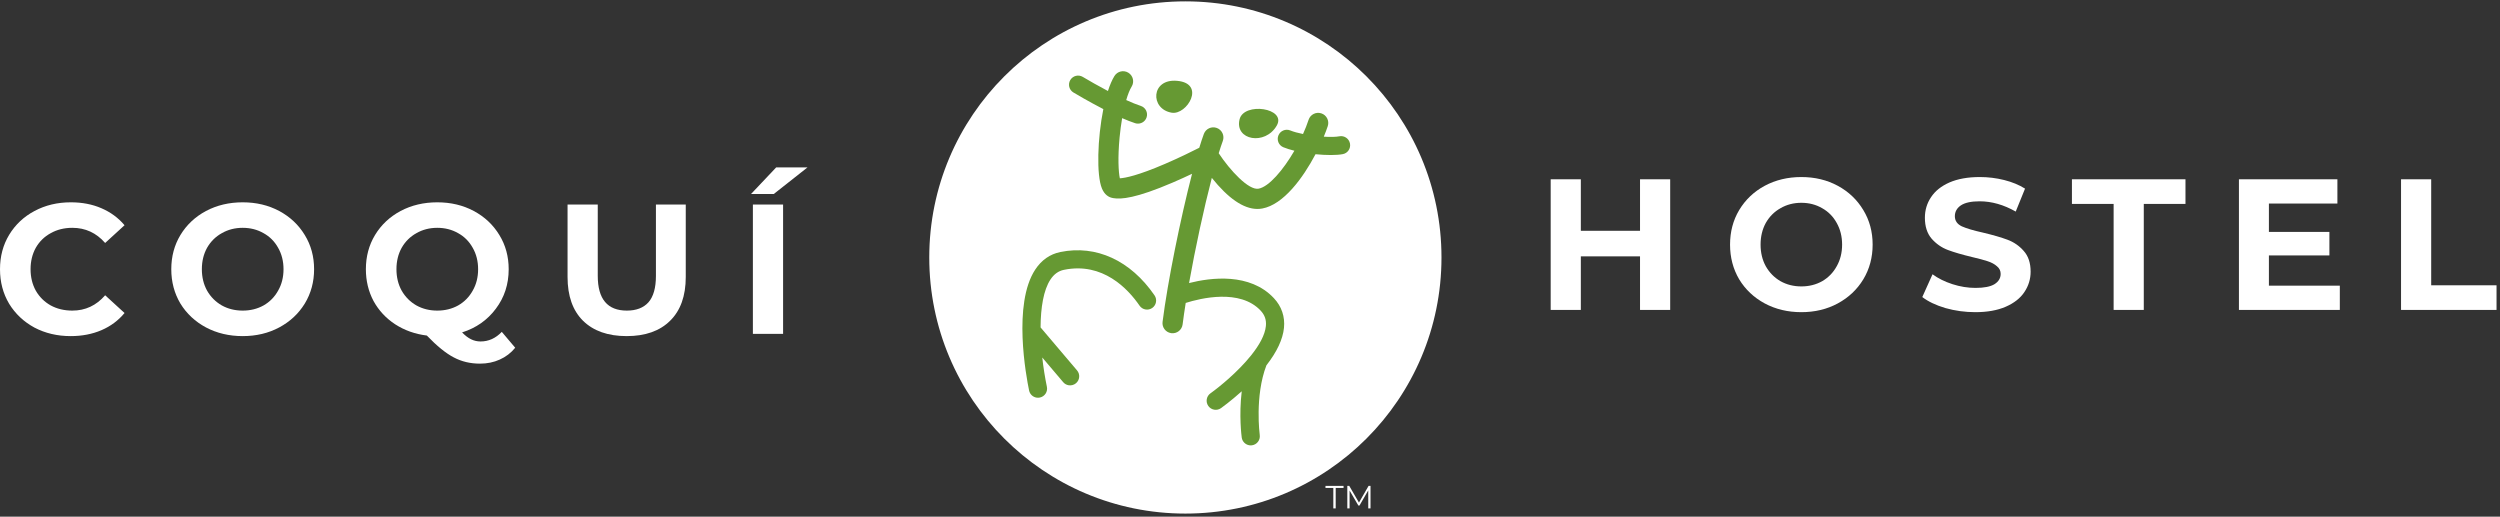 <svg width="721" height="149" viewBox="0 0 721 149" fill="none" xmlns="http://www.w3.org/2000/svg">
<rect x="0" y="0" width="721" height="149" fill="#333333" stroke="none"/>
<path d="M20.378 96.933C16.543 96.933 13.066 96.116 9.947 94.481C6.864 92.811 4.427 90.52 2.635 87.606C0.878 84.658 0 81.336 0 77.641C0 73.946 0.878 70.641 2.635 67.728C4.427 64.779 6.864 62.487 9.947 60.853C13.066 59.183 16.561 58.348 20.432 58.348C23.694 58.348 26.633 58.917 29.25 60.054C31.902 61.191 34.125 62.825 35.917 64.957L30.325 70.073C27.78 67.159 24.626 65.703 20.862 65.703C18.532 65.703 16.453 66.218 14.625 67.248C12.797 68.243 11.363 69.647 10.323 71.459C9.32 73.27 8.818 75.331 8.818 77.641C8.818 79.95 9.32 82.011 10.323 83.823C11.363 85.635 12.797 87.056 14.625 88.086C16.453 89.081 18.532 89.578 20.862 89.578C24.626 89.578 27.78 88.104 30.325 85.155L35.917 90.271C34.125 92.439 31.902 94.091 29.25 95.228C26.597 96.365 23.64 96.933 20.378 96.933Z" fill="white"/>
<path d="M69.992 96.933C66.085 96.933 62.554 96.098 59.4 94.428C56.282 92.758 53.826 90.467 52.034 87.553C50.277 84.604 49.399 81.3 49.399 77.641C49.399 73.981 50.277 70.695 52.034 67.781C53.826 64.832 56.282 62.523 59.4 60.853C62.554 59.183 66.085 58.348 69.992 58.348C73.899 58.348 77.412 59.183 80.531 60.853C83.649 62.523 86.105 64.832 87.897 67.781C89.689 70.695 90.585 73.981 90.585 77.641C90.585 81.3 89.689 84.604 87.897 87.553C86.105 90.467 83.649 92.758 80.531 94.428C77.412 96.098 73.899 96.933 69.992 96.933ZM69.992 89.578C72.215 89.578 74.222 89.081 76.014 88.086C77.807 87.056 79.204 85.635 80.208 83.823C81.248 82.011 81.767 79.95 81.767 77.641C81.767 75.331 81.248 73.27 80.208 71.459C79.204 69.647 77.807 68.243 76.014 67.248C74.222 66.218 72.215 65.703 69.992 65.703C67.77 65.703 65.763 66.218 63.97 67.248C62.178 68.243 60.762 69.647 59.723 71.459C58.719 73.27 58.217 75.331 58.217 77.641C58.217 79.95 58.719 82.011 59.723 83.823C60.762 85.635 62.178 87.056 63.97 88.086C65.763 89.081 67.77 89.578 69.992 89.578Z" fill="white"/>
<path d="M148.587 100.29C147.369 101.783 145.881 102.92 144.125 103.701C142.404 104.483 140.504 104.874 138.425 104.874C135.629 104.874 133.102 104.27 130.844 103.062C128.586 101.889 126.005 99.793 123.101 96.773C119.696 96.347 116.649 95.263 113.961 93.522C111.308 91.781 109.229 89.543 107.724 86.807C106.254 84.036 105.519 80.98 105.519 77.641C105.519 73.981 106.398 70.695 108.154 67.781C109.946 64.832 112.402 62.523 115.52 60.853C118.675 59.183 122.205 58.348 126.112 58.348C130.02 58.348 133.532 59.183 136.651 60.853C139.77 62.523 142.225 64.832 144.017 67.781C145.809 70.695 146.706 73.981 146.706 77.641C146.706 81.975 145.469 85.777 142.996 89.046C140.558 92.314 137.314 94.588 133.264 95.867C134.16 96.791 135.02 97.448 135.844 97.839C136.705 98.265 137.619 98.478 138.587 98.478C140.917 98.478 142.96 97.555 144.716 95.707L148.587 100.29ZM114.337 77.641C114.337 79.95 114.839 82.011 115.843 83.823C116.882 85.635 118.298 87.056 120.09 88.086C121.883 89.081 123.89 89.578 126.112 89.578C128.335 89.578 130.342 89.081 132.134 88.086C133.927 87.056 135.325 85.635 136.328 83.823C137.368 82.011 137.888 79.95 137.888 77.641C137.888 75.331 137.368 73.27 136.328 71.459C135.325 69.647 133.927 68.243 132.134 67.248C130.342 66.218 128.335 65.703 126.112 65.703C123.89 65.703 121.883 66.218 120.09 67.248C118.298 68.243 116.882 69.647 115.843 71.459C114.839 73.27 114.337 75.331 114.337 77.641Z" fill="white"/>
<path d="M180.727 96.933C175.35 96.933 171.157 95.459 168.146 92.51C165.17 89.561 163.683 85.35 163.683 79.879V58.988H172.393V79.559C172.393 86.239 175.189 89.578 180.781 89.578C183.505 89.578 185.584 88.779 187.018 87.18C188.452 85.546 189.169 83.005 189.169 79.559V58.988H197.772V79.879C197.772 85.35 196.266 89.561 193.255 92.51C190.28 95.459 186.104 96.933 180.727 96.933Z" fill="white"/>
<path d="M217.133 58.988H225.843V96.293H217.133V58.988ZM223.854 48.276H232.887L223.155 55.95H216.595L223.854 48.276Z" fill="white"/>
<path d="M481.681 51.705V89.382H472.984V73.935H455.913V89.382H447.217V51.705H455.913V66.561H472.984V51.705H481.681Z" fill="white"/>
<path d="M519.507 90.028C515.606 90.028 512.081 89.185 508.932 87.499C505.818 85.812 503.367 83.498 501.577 80.555C499.823 77.577 498.947 74.24 498.947 70.544C498.947 66.848 499.823 63.529 501.577 60.586C503.367 57.608 505.818 55.276 508.932 53.589C512.081 51.903 515.606 51.059 519.507 51.059C523.408 51.059 526.916 51.903 530.029 53.589C533.143 55.276 535.594 57.608 537.384 60.586C539.173 63.529 540.068 66.848 540.068 70.544C540.068 74.24 539.173 77.577 537.384 80.555C535.594 83.498 533.143 85.812 530.029 87.499C526.916 89.185 523.408 90.028 519.507 90.028ZM519.507 82.601C521.726 82.601 523.73 82.098 525.52 81.094C527.309 80.053 528.705 78.618 529.707 76.787C530.745 74.957 531.264 72.876 531.264 70.544C531.264 68.212 530.745 66.13 529.707 64.3C528.705 62.47 527.309 61.053 525.52 60.048C523.73 59.007 521.726 58.487 519.507 58.487C517.288 58.487 515.284 59.007 513.495 60.048C511.705 61.053 510.292 62.47 509.254 64.3C508.252 66.13 507.751 68.212 507.751 70.544C507.751 72.876 508.252 74.957 509.254 76.787C510.292 78.618 511.705 80.053 513.495 81.094C515.284 82.098 517.288 82.601 519.507 82.601Z" fill="white"/>
<path d="M569.688 90.028C566.717 90.028 563.836 89.634 561.045 88.844C558.289 88.019 556.07 86.96 554.388 85.669L557.34 79.102C558.951 80.286 560.866 81.237 563.085 81.955C565.303 82.672 567.522 83.031 569.741 83.031C572.211 83.031 574.036 82.672 575.217 81.955C576.398 81.201 576.989 80.214 576.989 78.994C576.989 78.097 576.631 77.362 575.915 76.787C575.235 76.177 574.34 75.693 573.231 75.334C572.157 74.975 570.69 74.581 568.829 74.15C565.966 73.468 563.621 72.787 561.796 72.105C559.971 71.423 558.396 70.329 557.072 68.822C555.784 67.314 555.139 65.305 555.139 62.793C555.139 60.604 555.73 58.631 556.911 56.872C558.092 55.078 559.864 53.661 562.226 52.62C564.623 51.58 567.54 51.059 570.976 51.059C573.374 51.059 575.718 51.346 578.008 51.92C580.299 52.495 582.303 53.32 584.021 54.397L581.337 61.017C577.865 59.043 574.394 58.056 570.922 58.056C568.489 58.056 566.681 58.451 565.5 59.241C564.355 60.03 563.782 61.071 563.782 62.362C563.782 63.654 564.445 64.623 565.769 65.269C567.129 65.879 569.187 66.489 571.942 67.099C574.805 67.781 577.15 68.463 578.975 69.144C580.8 69.826 582.357 70.903 583.645 72.374C584.969 73.845 585.632 75.837 585.632 78.348C585.632 80.501 585.023 82.475 583.806 84.269C582.625 86.027 580.836 87.427 578.438 88.468C576.04 89.508 573.123 90.028 569.688 90.028Z" fill="white"/>
<path d="M609.57 58.81H597.545V51.705H630.292V58.81H618.267V89.382H609.57V58.81Z" fill="white"/>
<path d="M674.804 82.385V89.382H645.708V51.705H674.106V58.702H654.351V66.884H671.798V73.666H654.351V82.385H674.804Z" fill="white"/>
<path d="M692.461 51.705H701.157V82.278H720V89.382H692.461V51.705Z" fill="white"/>
<path d="M384.532 140.725H382.268V140.131H387.478V140.725H385.214V146.626H384.532V140.725Z" fill="white"/>
<path d="M395.258 140.131V146.626H394.604V141.43L392.073 145.801H391.751L389.22 141.458V146.626H388.566V140.131H389.128L391.926 144.947L394.696 140.131H395.258Z" fill="white"/>
<circle cx="341.862" cy="74.255" r="73.862" fill="white"/>
<path d="M389.334 41.383C389.06 39.962 387.684 39.033 386.261 39.31C385.259 39.506 383.627 39.532 381.782 39.418C382.254 38.285 382.643 37.25 382.931 36.363C383.429 34.832 382.596 33.189 381.065 32.69C379.538 32.19 377.893 33.025 377.394 34.556C376.964 35.873 376.418 37.256 375.791 38.649C374.372 38.365 373.089 38.017 372.116 37.62C370.777 37.07 369.248 37.712 368.694 39.049C368.147 40.39 368.784 41.922 370.125 42.47C371.047 42.848 372.132 43.181 373.307 43.469C370.069 49.045 365.956 53.865 362.975 54.415C360.105 54.942 354.731 49.115 351.478 44.195C351.893 42.842 352.287 41.647 352.659 40.645C353.212 39.137 352.441 37.46 350.93 36.904C349.419 36.351 347.745 37.122 347.191 38.631C346.779 39.744 346.338 41.087 345.874 42.612C344.066 43.533 340.185 45.462 335.946 47.282C328.144 50.638 324.515 51.333 322.962 51.425C322.572 49.651 322.342 45.444 322.888 39.644C323.072 37.698 323.326 35.817 323.627 34.073C324.952 34.65 326.227 35.156 327.378 35.529C327.504 35.569 327.63 35.599 327.756 35.619C329.017 35.831 330.274 35.096 330.68 33.843C331.128 32.466 330.372 30.987 328.995 30.541C327.774 30.146 326.333 29.554 324.801 28.857C325.282 27.204 325.814 25.871 326.361 24.988C327.211 23.621 326.789 21.824 325.422 20.975C324.055 20.127 322.26 20.549 321.411 21.914C320.714 23.039 320.084 24.526 319.529 26.247C316.735 24.776 314.085 23.259 312.268 22.174C311.027 21.43 309.416 21.834 308.675 23.077C307.93 24.32 308.335 25.931 309.576 26.672C310.242 27.072 313.957 29.276 318.2 31.465C316.499 39.936 316.195 50.498 317.792 54.349C318.565 56.211 319.788 56.849 320.676 57.055C320.818 57.089 320.967 57.119 321.131 57.147C323.302 57.51 327.532 57.237 338.246 52.632C340.236 51.777 342.129 50.907 343.788 50.122C340.456 63.016 336.741 81.262 335.284 92.833C335.088 94.388 336.16 95.813 337.69 96.068C337.732 96.074 337.77 96.08 337.81 96.086C339.409 96.29 340.864 95.157 341.066 93.56C341.304 91.658 341.607 89.573 341.959 87.365C346.232 86.012 357.613 83.226 363.562 89.575C364.771 90.87 365.255 92.285 365.079 94.03C364.819 96.654 363.135 99.586 360.902 102.387C360.882 102.411 360.864 102.435 360.848 102.457C357.061 107.196 351.736 111.554 349.1 113.431C347.919 114.27 347.643 115.907 348.48 117.086C348.902 117.678 349.521 118.043 350.185 118.153C350.846 118.265 351.548 118.125 352.141 117.706C352.273 117.608 354.899 115.733 358.115 112.847C357.277 119.858 358.069 125.827 358.115 126.185C358.276 127.35 359.178 128.229 360.279 128.413C360.537 128.455 360.802 128.463 361.07 128.425C362.505 128.227 363.508 126.906 363.311 125.469C363.297 125.358 361.826 114.238 365.231 105.365C368.265 101.474 369.967 97.853 370.299 94.555C370.623 91.33 369.62 88.368 367.387 85.988C360.465 78.596 349.21 80.039 342.926 81.632C344.717 71.577 347.205 60.086 349.489 51.301C350.027 51.973 350.606 52.666 351.22 53.354C355.874 58.562 360.185 60.848 364.036 60.136C370.155 59.007 375.775 51.343 379.394 44.477C382.522 44.79 385.491 44.798 387.27 44.45C388.685 44.183 389.612 42.804 389.334 41.383Z" fill="#669933"/>
<path d="M305.803 72.682C302.803 73.298 300.367 75.001 298.559 77.751C292.042 87.649 295.941 108.535 296.79 112.619C297.016 113.708 297.885 114.5 298.922 114.672C299.234 114.724 299.562 114.72 299.89 114.654C301.307 114.36 302.22 112.973 301.924 111.554C301.365 108.85 300.907 105.985 300.591 103.107L306.623 110.217C307.04 110.709 307.598 111.009 308.187 111.107C308.923 111.23 309.706 111.039 310.318 110.521C311.425 109.584 311.559 107.929 310.621 106.824L300.102 94.43C300.13 88.714 300.955 83.646 302.939 80.63C303.971 79.066 305.25 78.144 306.854 77.816C318.058 75.522 325.318 83.304 328.645 88.15C329.467 89.344 331.097 89.647 332.293 88.826C333.486 88.007 333.787 86.372 332.966 85.181C326.051 75.118 316.149 70.562 305.803 72.682Z" fill="#669933"/>
<path d="M337.922 32.504C342.327 33.243 347.867 24.064 339.465 23.309C331.899 22.632 331.603 31.443 337.922 32.504Z" fill="#669933"/>
<path d="M368.219 36.213C371.122 31.139 358.738 29.352 357.493 34.412C356.008 40.45 364.875 42.053 368.219 36.213Z" fill="#669933"/>
</svg>

